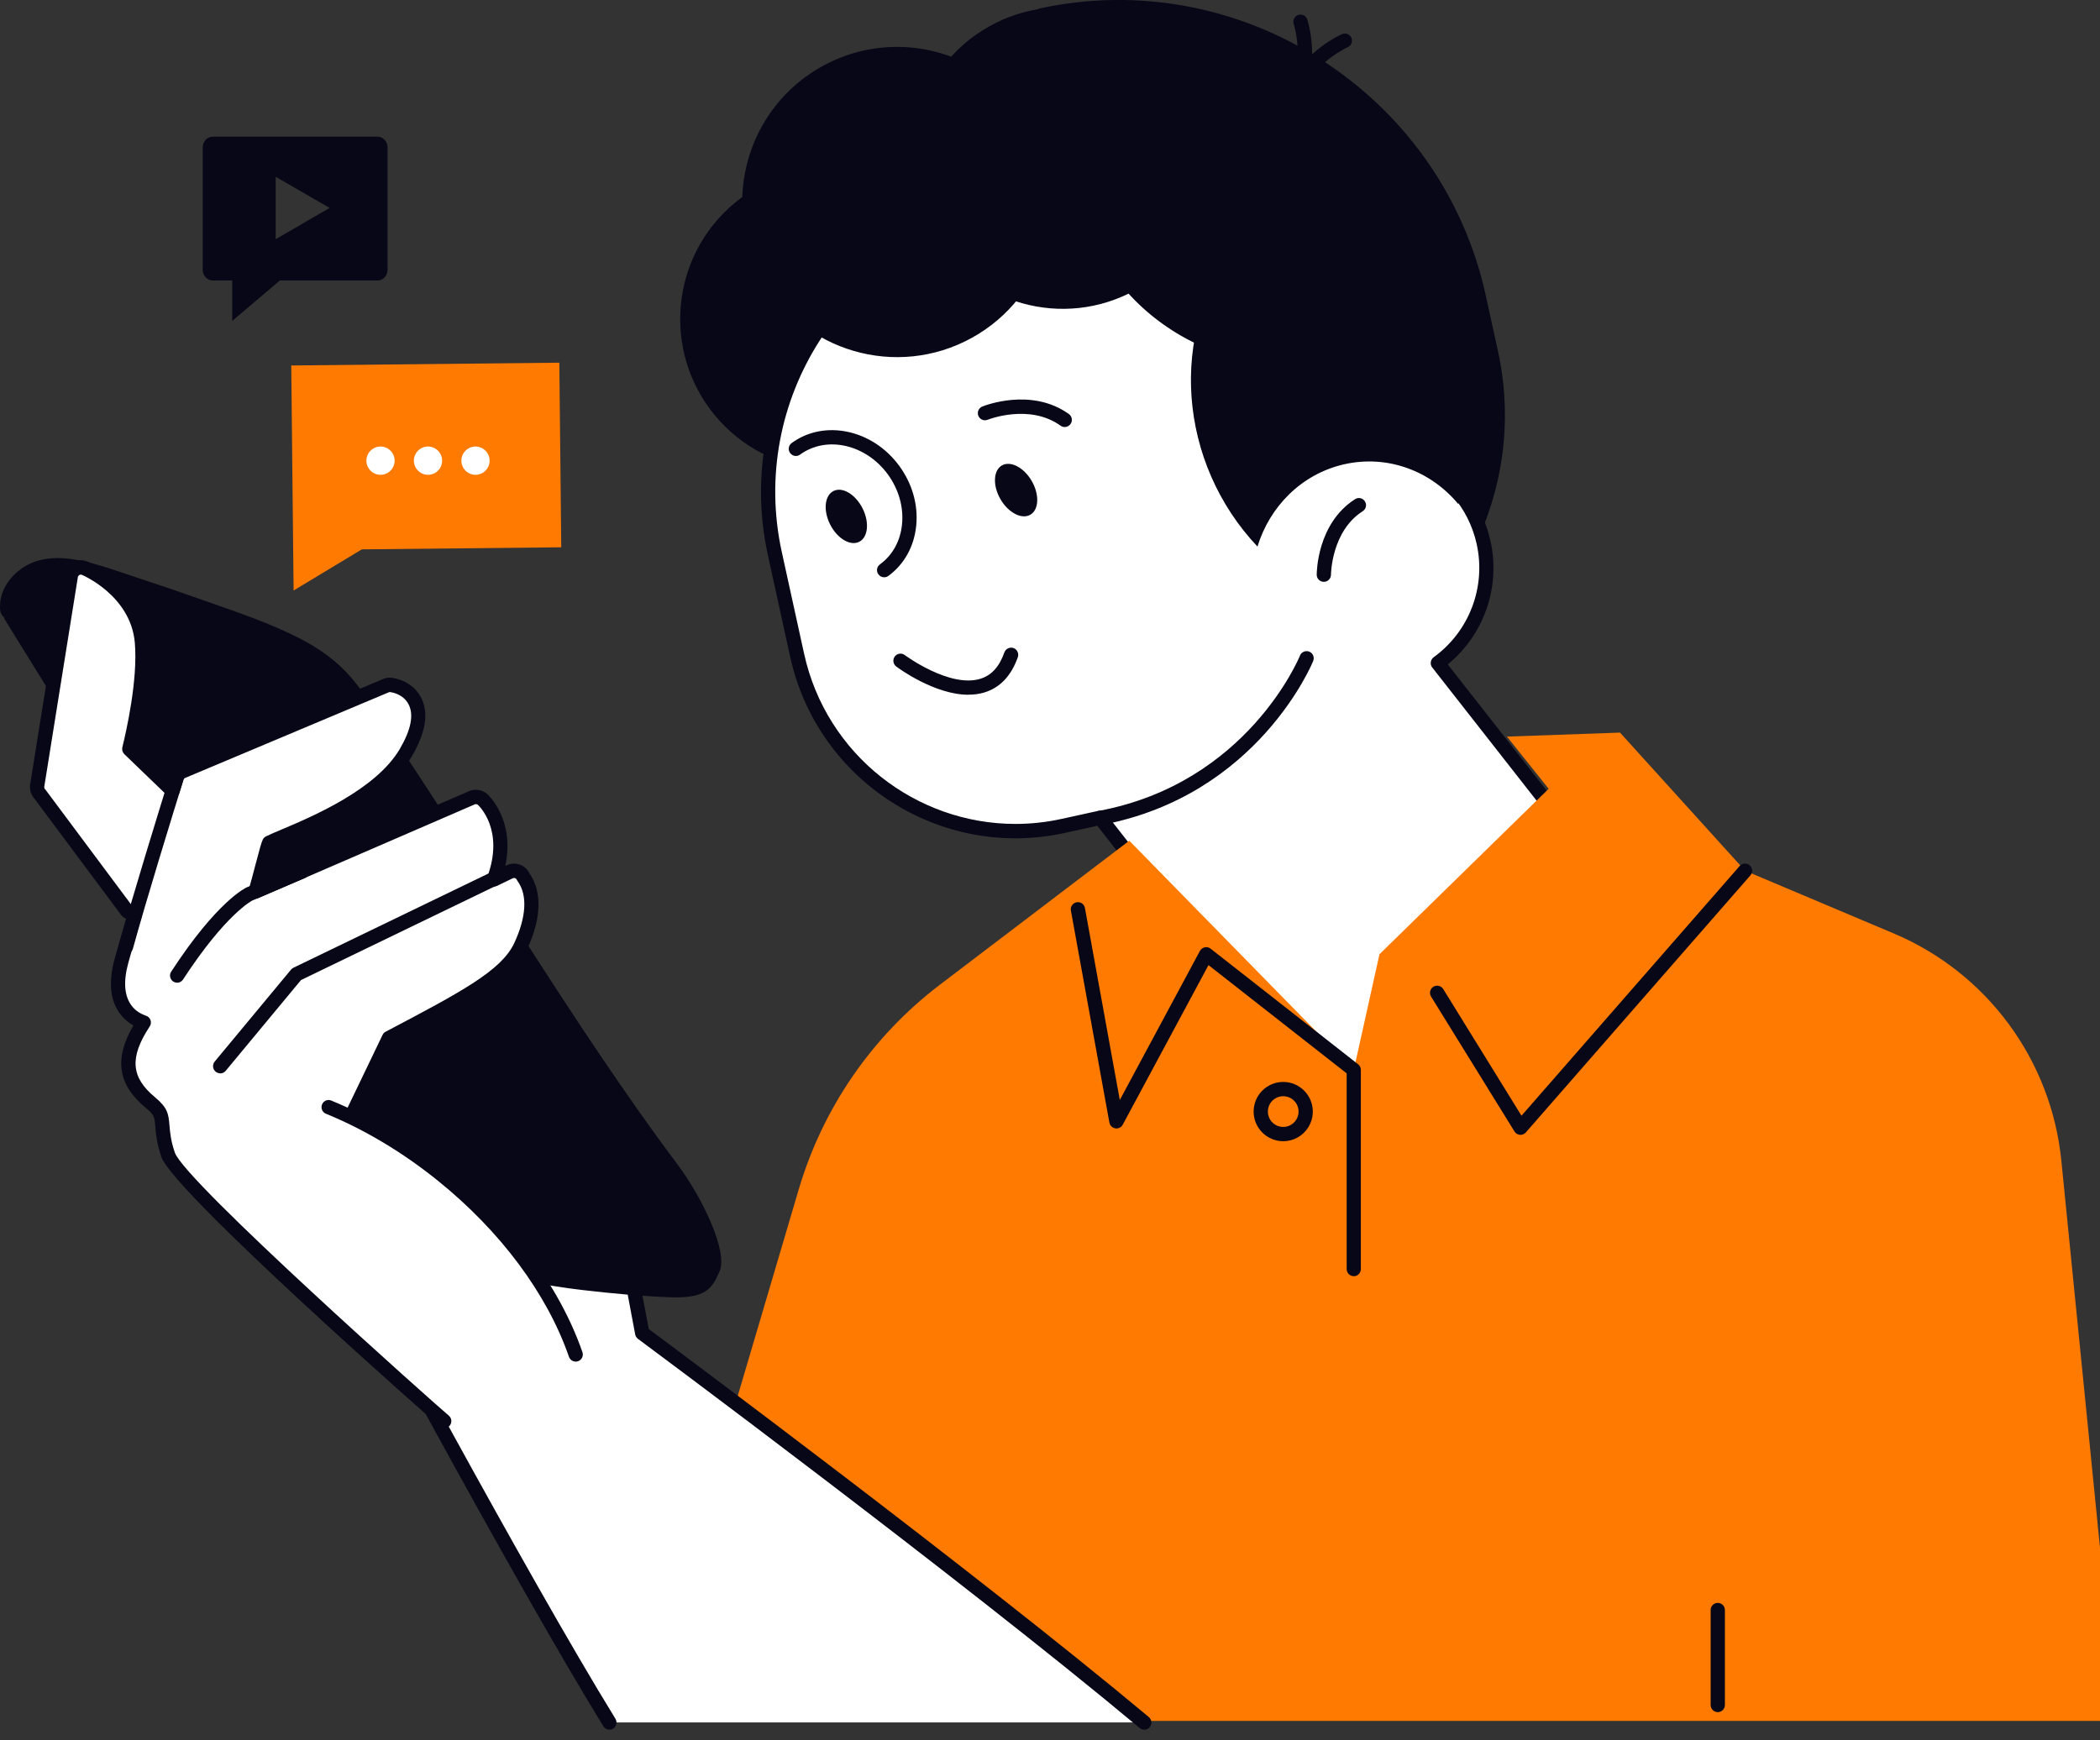 <svg width="298" height="247" viewBox="0 0 298 247" fill="none" xmlns="http://www.w3.org/2000/svg">
<rect x="0" y="0" width="298" height="247" fill="#333333" stroke="none"/>
<g clip-path="url(#clip0_792_2349)">
<path d="M160.23 105.001L180.121 100.623C202.987 95.595 217.586 72.738 212.568 49.83L210.838 41.934C204.555 13.248 175.983 -5.068 147.361 1.237L146.916 9.609C128.967 13.552 117.514 31.493 121.45 49.475L129.261 85.134C132.326 99.132 146.268 108.063 160.23 104.991V105.001Z" fill="#080717"/>
<path d="M132.328 61.074C141.029 53.086 141.619 39.545 133.646 30.828C125.673 22.111 112.156 21.52 103.456 29.507C94.755 37.495 94.165 51.036 102.137 59.753C110.11 68.47 123.627 69.062 132.328 61.074Z" fill="#080717"/>
<path d="M184.947 105.164L162.942 124.909L133.945 87.912L139.712 78.88L155.384 66.555L184.947 105.164Z" fill="#080717"/>
<path d="M141.017 29.983L171.916 23.192C182.489 20.87 193.031 27.631 195.358 38.224L198.707 53.519C199.547 57.351 199.921 61.182 199.891 64.953C205.101 66.828 209.27 71.248 210.545 77.066C212.012 83.756 209.239 90.375 204.039 94.145L235.818 134.711C238.681 138.37 238.044 143.661 234.402 146.54L227.663 151.841C212.781 163.548 191.24 160.943 179.565 146.033L156.123 116.111L150.902 117.256C133.874 121.006 116.877 110.11 113.134 93.04L109.967 78.596C105.161 56.672 119.133 34.798 141.017 29.993V29.983Z" fill="white"/>
<path d="M206.548 160.142C196.077 160.142 185.716 155.51 178.766 146.641L155.708 117.215L151.104 118.229C133.48 122.101 116.007 110.89 112.132 93.243L108.965 78.799C104.028 56.276 118.304 33.926 140.785 28.99L171.683 22.198C177.056 21.012 182.59 22.016 187.254 25.006C191.918 27.996 195.146 32.608 196.319 38.001L199.668 53.286C200.447 56.854 200.852 60.534 200.882 64.243C206.305 66.443 210.261 71.096 211.516 76.833C212.952 83.36 210.575 90.111 205.445 94.308L236.597 134.062C238.155 136.049 238.843 138.512 238.54 141.015C238.236 143.519 236.981 145.749 235.009 147.31L228.27 152.611C221.825 157.679 214.146 160.142 206.528 160.142H206.548ZM156.113 115.077C156.416 115.077 156.709 115.219 156.912 115.462L180.354 145.384C191.675 159.828 212.619 162.352 227.036 151.02L233.774 145.719C235.332 144.492 236.314 142.739 236.546 140.772C236.779 138.806 236.243 136.87 235.019 135.309L203.24 94.743C203.068 94.531 202.997 94.247 203.037 93.973C203.078 93.699 203.219 93.456 203.442 93.294C208.491 89.635 210.889 83.34 209.553 77.248C208.4 71.967 204.656 67.71 199.537 65.875C199.132 65.734 198.859 65.348 198.869 64.912C198.899 61.121 198.505 57.351 197.705 53.702L194.357 38.406C193.294 33.551 190.391 29.385 186.172 26.689C181.963 23.992 176.965 23.09 172.118 24.155L141.22 30.946C119.831 35.649 106.244 56.915 110.938 78.343L114.105 92.787C117.251 107.14 129.979 116.942 144.083 116.952C146.258 116.952 148.464 116.719 150.669 116.232L155.89 115.087C155.961 115.067 156.032 115.067 156.102 115.067L156.113 115.077Z" fill="#080717"/>
<path d="M190.724 65.906C184.704 67.284 180.182 71.886 178.442 77.583C167.232 65.713 165.694 47.265 175.487 34.605C180.536 28.077 187.669 24.276 195.267 23.323C207.307 36.298 211.435 54.776 206.922 71.531C203.058 66.869 196.916 64.497 190.734 65.906H190.724Z" fill="#080717"/>
<path d="M187.861 82.59C187.305 82.59 186.849 82.144 186.849 81.587C186.849 81.293 186.88 74.309 192.293 70.852C192.768 70.548 193.385 70.69 193.689 71.167C193.992 71.643 193.851 72.261 193.375 72.565C188.923 75.403 188.873 81.516 188.873 81.576C188.873 82.134 188.418 82.59 187.861 82.59Z" fill="#080717"/>
<path d="M146.41 68.278C147.523 70.214 147.432 72.353 146.208 73.062C144.983 73.772 143.081 72.778 141.968 70.852C140.855 68.927 140.947 66.778 142.171 66.068C143.395 65.359 145.297 66.352 146.41 68.278Z" fill="#080717"/>
<path d="M122.391 72.14C123.403 74.126 123.19 76.265 121.926 76.904C120.661 77.542 118.82 76.448 117.808 74.461C116.796 72.474 117.009 70.335 118.273 69.697C119.538 69.058 121.379 70.153 122.391 72.14Z" fill="#080717"/>
<path d="M151.084 60.615C150.882 60.615 150.68 60.554 150.497 60.422C146.056 57.239 140.208 59.561 140.147 59.581C139.631 59.794 139.044 59.54 138.832 59.023C138.619 58.507 138.872 57.919 139.388 57.706C139.672 57.594 146.319 54.938 151.681 58.77C152.136 59.094 152.238 59.733 151.914 60.189C151.711 60.463 151.408 60.615 151.094 60.615H151.084Z" fill="#080717"/>
<path d="M137.426 98.615C132.589 98.615 127.419 94.794 127.177 94.602C126.731 94.267 126.64 93.629 126.974 93.183C127.308 92.737 127.945 92.645 128.391 92.98C128.451 93.03 134.744 97.673 139.095 96.355C140.683 95.879 141.806 94.652 142.525 92.605C142.717 92.078 143.294 91.804 143.82 91.986C144.346 92.179 144.619 92.757 144.437 93.284C143.496 95.939 141.897 97.622 139.682 98.291C138.953 98.514 138.205 98.605 137.436 98.605L137.426 98.615Z" fill="#080717"/>
<path d="M125.467 81.941C125.153 81.941 124.85 81.799 124.647 81.526C124.313 81.07 124.415 80.441 124.87 80.107C126.671 78.799 127.784 76.762 128.006 74.38C128.239 71.947 127.521 69.454 126.003 67.355C122.877 63.058 117.292 61.791 113.538 64.527C113.083 64.862 112.456 64.76 112.122 64.304C111.788 63.848 111.889 63.22 112.344 62.885C116.988 59.49 123.848 60.959 127.632 66.159C129.453 68.663 130.303 71.643 130.02 74.572C129.736 77.542 128.33 80.087 126.064 81.749C125.882 81.881 125.679 81.941 125.467 81.941Z" fill="#080717"/>
<path d="M161.239 41.111C171.539 35.339 175.218 22.295 169.457 11.976C163.696 1.658 150.676 -2.028 140.377 3.743C130.077 9.515 126.398 22.559 132.159 32.877C137.92 43.196 150.94 46.882 161.239 41.111Z" fill="#080717"/>
<path d="M137.883 47.968C148.52 42.112 152.404 28.727 146.559 18.071C140.714 7.415 127.353 3.523 116.717 9.379C106.08 15.235 102.196 28.62 108.041 39.276C113.886 49.933 127.247 53.824 137.883 47.968Z" fill="#080717"/>
<path d="M183.076 17.019C183.076 17.019 183.035 17.019 183.015 17.019C182.458 16.988 182.033 16.512 182.064 15.954C182.479 8.423 190.107 4.987 190.431 4.845C190.947 4.622 191.534 4.845 191.766 5.362C191.989 5.869 191.766 6.467 191.25 6.7C191.18 6.731 184.441 9.792 184.087 16.066C184.057 16.603 183.612 17.019 183.076 17.019Z" fill="#080717"/>
<path d="M182.114 16.704C181.851 16.704 181.598 16.603 181.396 16.41C181.001 16.015 181.001 15.377 181.396 14.981C185.827 10.531 183.612 3.467 183.581 3.396C183.409 2.868 183.703 2.291 184.229 2.118C184.765 1.946 185.332 2.23 185.504 2.767C185.615 3.102 188.144 11.079 182.823 16.421C182.62 16.623 182.367 16.715 182.104 16.715L182.114 16.704Z" fill="#080717"/>
<path d="M157.084 5.889C180.293 3.801 202.005 18.843 207.914 41.852C203.563 46.363 197.817 49.708 191.129 51.178C173.767 54.999 156.76 44.681 153.138 28.128C151.408 20.242 153.037 12.376 157.084 5.879V5.889Z" fill="#080717"/>
<path d="M185.413 93.436C185.413 93.436 178.067 111.985 156.113 116.09L185.413 93.436Z" fill="white"/>
<path d="M156.113 117.114C155.637 117.114 155.212 116.769 155.121 116.283C155.02 115.736 155.384 115.198 155.931 115.097C177.056 111.144 184.401 93.243 184.472 93.061C184.674 92.544 185.271 92.29 185.787 92.493C186.303 92.696 186.556 93.284 186.354 93.811C186.283 94.004 178.553 112.928 156.305 117.094C156.244 117.104 156.183 117.114 156.123 117.114H156.113Z" fill="#080717"/>
<path d="M192.111 151.861L195.753 135.451L219.762 111.965L213.843 104.555L229.889 103.988L247.635 123.591L268.761 132.511C281.974 138.096 291.09 150.462 292.516 164.765L298.01 219.774V244.273H91.067L113.346 168.819C116.766 157.254 123.777 147.077 133.369 139.779L160.251 119.334L192.111 151.861Z" fill="#FF7A00"/>
<path d="M215.775 161.085C215.775 161.085 215.725 161.085 215.694 161.085C215.371 161.055 215.087 160.882 214.915 160.609L203.078 141.461C202.784 140.985 202.926 140.356 203.402 140.063C203.877 139.769 204.504 139.91 204.798 140.387L215.907 158.369L246.866 122.922C247.23 122.507 247.878 122.456 248.293 122.831C248.718 123.196 248.758 123.845 248.384 124.26L216.524 160.74C216.332 160.963 216.048 161.085 215.765 161.085H215.775Z" fill="#080717"/>
<path d="M192.111 181.145C191.554 181.145 191.099 180.689 191.099 180.131V152.358L171.491 136.991L159.32 159.646C159.117 160.021 158.692 160.234 158.268 160.163C157.843 160.092 157.509 159.768 157.428 159.342L151.964 129.247C151.863 128.7 152.227 128.173 152.784 128.072C153.33 127.97 153.856 128.335 153.958 128.893L158.905 156.139L170.277 134.974C170.419 134.711 170.672 134.528 170.965 134.468C171.258 134.407 171.562 134.468 171.795 134.66L192.728 151.071C192.97 151.263 193.112 151.557 193.112 151.871V180.141C193.112 180.699 192.657 181.155 192.1 181.155L192.111 181.145Z" fill="#080717"/>
<path d="M182.094 161.987C179.777 161.987 177.896 160.102 177.896 157.781C177.896 155.46 179.777 153.574 182.094 153.574C184.411 153.574 186.293 155.46 186.293 157.781C186.293 160.102 184.411 161.987 182.094 161.987ZM182.094 155.601C180.89 155.601 179.919 156.575 179.919 157.781C179.919 158.987 180.89 159.96 182.094 159.96C183.298 159.96 184.27 158.987 184.27 157.781C184.27 156.575 183.298 155.601 182.094 155.601Z" fill="#080717"/>
<path d="M41.603 78.079L41.664 83.817L51.346 77.978L79.645 77.684L79.371 51.482L41.33 51.877L41.603 78.079Z" fill="#FF7A00"/>
<path d="M56 65.389C56 66.504 55.1 67.396 53.997 67.396C52.894 67.396 51.994 66.494 51.994 65.389C51.994 64.284 52.894 63.382 53.997 63.382C55.1 63.382 56 64.284 56 65.389Z" fill="white"/>
<path d="M62.739 65.389C62.739 66.504 61.838 67.396 60.735 67.396C59.632 67.396 58.732 66.494 58.732 65.389C58.732 64.284 59.632 63.382 60.735 63.382C61.838 63.382 62.739 64.284 62.739 65.389Z" fill="white"/>
<path d="M69.477 65.389C69.477 66.504 68.576 67.396 67.474 67.396C66.371 67.396 65.47 66.494 65.47 65.389C65.47 64.284 66.371 63.382 67.474 63.382C68.576 63.382 69.477 64.284 69.477 65.389Z" fill="white"/>
<path d="M53.572 19.401H30.191C29.401 19.401 28.764 20.08 28.764 20.931V38.285C28.764 39.126 29.401 39.815 30.191 39.815H32.953V45.552L39.711 39.815H53.572C54.361 39.815 54.998 39.136 54.998 38.285V20.931C54.998 20.09 54.361 19.401 53.572 19.401ZM42.949 31.737L39.124 33.946V25.097L42.949 27.307L46.773 29.517L42.949 31.727V31.737Z" fill="#080717"/>
<path d="M162.375 244.496C136.343 222.744 91.138 189.213 91.138 189.213L89.55 180.749C32.244 98.129 48.867 177.262 48.867 177.262C48.867 177.262 73.109 222.764 86.474 244.486H162.385L162.375 244.496Z" fill="white"/>
<path d="M86.474 245.51C86.13 245.51 85.806 245.338 85.614 245.023C72.39 223.524 48.22 178.195 47.977 177.739C47.937 177.658 47.896 177.567 47.876 177.475C47.855 177.394 46.277 169.792 45.771 161.825C45.073 150.756 46.733 144.269 50.729 142.546C57.75 139.515 70.711 151.821 90.379 180.172C90.46 180.293 90.521 180.425 90.541 180.567L92.059 188.646C96.156 191.697 138.417 223.159 163.023 243.726C163.448 244.081 163.508 244.719 163.154 245.155C162.8 245.581 162.163 245.642 161.728 245.287C136.019 223.808 90.986 190.379 90.531 190.044C90.329 189.892 90.187 189.669 90.136 189.416L88.588 181.165C78.006 165.92 59.248 141.076 51.528 144.421C48.493 145.729 47.167 151.871 47.785 161.693C48.24 168.931 49.606 175.874 49.828 176.928C51.275 179.634 74.485 223.089 87.334 243.969C87.627 244.446 87.475 245.074 87 245.368C86.838 245.469 86.656 245.52 86.474 245.52V245.51Z" fill="#080717"/>
<path d="M102.116 180.445C101.033 182.929 100.193 184.338 94.983 184.135C90.906 183.973 86.798 183.598 82.741 183.121C75.345 182.25 67.99 180.668 61.342 177.242C60.138 176.817 58.995 176.219 57.963 175.398C56.122 173.908 54.776 171.941 53.461 169.995C51.822 167.572 50.203 165.14 48.584 162.697C45.316 157.801 42.079 152.895 38.851 147.979C25.84 128.163 13.143 108.164 0.708 87.983C0.627 87.841 0.577 87.709 0.536 87.587C0.253 87.344 0.051 87.01 0.02 86.564C-0.202 84.05 1.305 81.83 3.349 80.512C5.605 79.053 8.357 79.012 10.927 79.478C13.871 80.005 16.755 81.11 19.598 82.043C22.552 83.006 25.496 84.009 28.43 85.053C33.317 86.787 38.396 88.429 42.989 90.861C45.195 92.037 47.289 93.497 49.029 95.291C50.8 97.136 52.206 99.305 53.643 101.413C67.372 121.564 81.395 145.607 96.045 165.15C99.799 170.157 103.31 177.719 102.116 180.445Z" fill="#080717"/>
<path d="M49.727 158.693L55.211 147.28C65.976 141.603 71.915 138.481 73.898 134.234C77.045 127.484 74.364 124.645 74.262 124.412C74.111 124.058 73.807 123.774 73.443 123.642C73.079 123.51 72.674 123.53 72.32 123.703L70.094 124.777C72.785 117.499 68.698 113.638 68.495 113.455C68.081 113.08 67.474 112.969 66.957 113.192L36.231 126.5C36.797 124.777 37.88 120.135 38.183 119.567C41.006 118.168 53.349 114.023 57.599 106.755C59.359 103.745 59.794 101.302 58.884 99.497C57.872 97.49 55.707 97.207 55.464 97.176C55.191 97.136 54.978 97.176 54.756 97.278L25.87 109.441C25.486 109.603 25.182 109.938 25.051 110.343C25.041 110.374 24.828 111.063 24.474 112.198L18.333 106.279C18.94 103.815 20.599 96.507 20.134 91.115C19.517 83.979 12.374 80.735 11.908 80.593C11.514 80.462 11.069 80.512 10.714 80.735C10.36 80.958 10.107 81.323 10.047 81.739L5.281 111.478C5.211 111.924 5.352 112.37 5.656 112.705L17.999 129.278C18.262 129.551 18.616 129.703 18.97 129.724C19.031 129.724 19.092 129.703 19.152 129.693C18.424 132.177 17.746 134.508 17.23 136.383C16.39 139.434 16.633 141.816 17.938 143.458C18.657 144.36 19.567 144.847 20.397 145.131C20.387 145.151 20.366 145.171 20.356 145.202C17.25 149.966 17.534 153.341 21.307 156.483C22.876 157.781 22.916 158.338 23.048 159.818C23.139 160.842 23.24 162.129 23.857 163.923C25.456 168.596 62.799 201.529 63.042 201.711L49.727 158.744V158.693Z" fill="white"/>
<path d="M63.032 202.684C62.829 202.684 62.627 202.623 62.455 202.502C62.101 202.248 24.616 169.235 22.896 164.217C22.238 162.291 22.117 160.893 22.036 159.869C21.924 158.5 21.894 158.257 20.66 157.233C16.714 153.949 16.157 150.32 18.93 145.556C18.232 145.171 17.645 144.664 17.159 144.066C15.642 142.161 15.338 139.475 16.269 136.099C16.714 134.488 17.281 132.531 17.888 130.433C17.665 130.312 17.453 130.149 17.27 129.967C17.24 129.936 17.22 129.906 17.189 129.876L4.877 113.354C4.391 112.806 4.168 112.056 4.28 111.326L9.045 81.587C9.156 80.877 9.571 80.259 10.188 79.884C10.805 79.509 11.544 79.417 12.232 79.651C13.568 80.076 20.518 83.806 21.145 91.054C21.581 96.173 20.215 102.832 19.456 105.985L23.988 110.363L24.079 110.08C24.292 109.39 24.798 108.833 25.466 108.549L54.361 96.385C54.776 96.213 55.17 96.152 55.595 96.213C56.061 96.264 58.56 96.649 59.784 99.082C60.856 101.21 60.411 103.988 58.469 107.312C54.756 113.678 45.235 117.702 40.662 119.628C39.984 119.912 39.407 120.155 38.983 120.348C38.8 120.925 38.467 122.192 38.214 123.165C38.072 123.703 37.93 124.24 37.799 124.757L66.563 112.299C67.443 111.924 68.475 112.097 69.173 112.745C69.355 112.908 73.099 116.425 71.703 122.912L71.874 122.831C72.471 122.537 73.149 122.507 73.776 122.73C74.384 122.953 74.869 123.409 75.142 123.976C76.953 126.602 76.822 130.393 74.808 134.711C72.704 139.231 66.755 142.384 55.97 148.07L50.628 159.18C50.385 159.686 49.778 159.899 49.282 159.656C48.776 159.413 48.564 158.804 48.807 158.308L54.29 146.894C54.381 146.702 54.543 146.54 54.736 146.438L54.877 146.367C65.369 140.833 71.146 137.792 72.977 133.859C74.677 130.2 74.869 127.108 73.503 125.152C73.443 125.061 73.382 124.98 73.331 124.868C73.291 124.767 73.2 124.686 73.088 124.645C72.987 124.605 72.866 124.615 72.765 124.666L70.539 125.74C70.165 125.923 69.719 125.852 69.416 125.578C69.112 125.304 69.001 124.868 69.153 124.473C71.611 117.814 67.979 114.398 67.828 114.256C67.706 114.144 67.524 114.114 67.372 114.175L36.645 127.484C36.281 127.646 35.856 127.575 35.563 127.301C35.269 127.027 35.158 126.612 35.29 126.237C35.543 125.456 35.917 124.037 36.271 122.669C36.848 120.459 37.111 119.516 37.303 119.152C37.404 118.959 37.556 118.807 37.748 118.716C38.244 118.472 38.972 118.158 39.893 117.773C44.264 115.928 53.359 112.087 56.739 106.299C58.317 103.603 58.742 101.484 57.993 100.004C57.224 98.484 55.555 98.261 55.373 98.24C55.292 98.23 55.262 98.23 55.16 98.271L26.275 110.424C26.164 110.475 26.073 110.576 26.032 110.688L25.456 112.543C25.354 112.877 25.081 113.141 24.737 113.222C24.393 113.313 24.039 113.222 23.786 112.968L17.645 107.049C17.382 106.795 17.281 106.431 17.361 106.076C17.888 103.937 19.587 96.538 19.132 91.236C18.555 84.516 11.665 81.607 11.595 81.587C11.483 81.546 11.352 81.566 11.251 81.627C11.139 81.698 11.068 81.799 11.048 81.921L6.283 111.661C6.263 111.793 6.303 111.924 6.394 112.026C6.425 112.056 6.445 112.087 6.475 112.117L18.778 128.619C18.849 128.68 18.92 128.7 18.97 128.71C19.021 128.71 19.071 128.69 19.092 128.69C19.436 128.669 19.749 128.811 19.952 129.065C20.164 129.328 20.225 129.673 20.134 129.987C19.405 132.46 18.727 134.782 18.211 136.657C17.463 139.373 17.645 141.451 18.738 142.83C19.233 143.448 19.881 143.884 20.731 144.178C21.024 144.279 21.257 144.502 21.358 144.796C21.459 145.09 21.429 145.415 21.257 145.678C21.257 145.688 21.196 145.769 21.186 145.79C18.373 150.108 18.586 152.905 21.955 155.713C23.766 157.223 23.907 158.034 24.049 159.737C24.13 160.71 24.231 161.916 24.808 163.599C26.224 167.724 62.101 199.623 63.679 200.931C64.094 201.275 64.175 201.904 63.841 202.33C63.639 202.593 63.345 202.725 63.032 202.725V202.684Z" fill="#080717"/>
<path d="M31.243 152.348C31.01 152.348 30.788 152.267 30.595 152.115C30.17 151.76 30.11 151.121 30.464 150.685L41.3 137.63C41.391 137.518 41.512 137.427 41.633 137.366L70.327 123.5C70.832 123.257 71.429 123.47 71.682 123.976C71.925 124.483 71.713 125.091 71.207 125.335L42.716 139.11L32.022 152.003C31.82 152.246 31.536 152.368 31.243 152.368V152.348Z" fill="#080717"/>
<path d="M25.142 139.485C24.95 139.485 24.758 139.434 24.585 139.323C24.12 139.019 23.988 138.39 24.292 137.924C30.808 127.909 34.855 126.024 35.017 125.953L42.463 122.78C42.979 122.557 43.576 122.801 43.788 123.318C44.011 123.835 43.768 124.433 43.252 124.645L35.816 127.818C35.816 127.818 32.083 129.663 25.972 139.039C25.779 139.333 25.456 139.495 25.122 139.495L25.142 139.485Z" fill="#080717"/>
<path d="M17.888 135.41C17.797 135.41 17.706 135.4 17.615 135.37C17.078 135.218 16.755 134.66 16.906 134.123C18.748 127.413 22.542 115.128 24.08 110.161C24.241 109.624 24.818 109.33 25.344 109.492C25.881 109.654 26.174 110.222 26.012 110.759C24.474 115.715 20.69 127.97 18.859 134.66C18.738 135.106 18.333 135.41 17.888 135.41Z" fill="#080717"/>
<path d="M81.689 192.254C90.329 195.548 72.087 174.313 62.738 166.782C57.558 162.606 52.054 159.382 46.621 157.142C46.621 157.142 42.969 177.506 81.689 192.254Z" fill="white"/>
<path d="M81.689 193.268C81.274 193.268 80.879 193.004 80.737 192.589C77.631 183.628 71.014 174.749 62.111 167.573C57.123 163.559 51.781 160.356 46.247 158.085C45.731 157.872 45.488 157.284 45.701 156.767C45.913 156.25 46.5 155.997 47.016 156.22C52.732 158.572 58.236 161.866 63.376 166.001C72.573 173.411 79.412 182.615 82.65 191.93C82.832 192.457 82.559 193.035 82.022 193.217C81.911 193.258 81.8 193.278 81.689 193.278V193.268Z" fill="#080717"/>
<path d="M243.76 243.027C243.204 243.027 242.749 242.57 242.749 242.013V228.532C242.749 227.974 243.204 227.518 243.76 227.518C244.317 227.518 244.772 227.974 244.772 228.532V242.013C244.772 242.57 244.317 243.027 243.76 243.027Z" fill="#080717"/>
</g>
<defs>
<clipPath id="clip0_792_2349">
<rect width="298" height="247" fill="white"/>
</clipPath>
</defs>
</svg>
